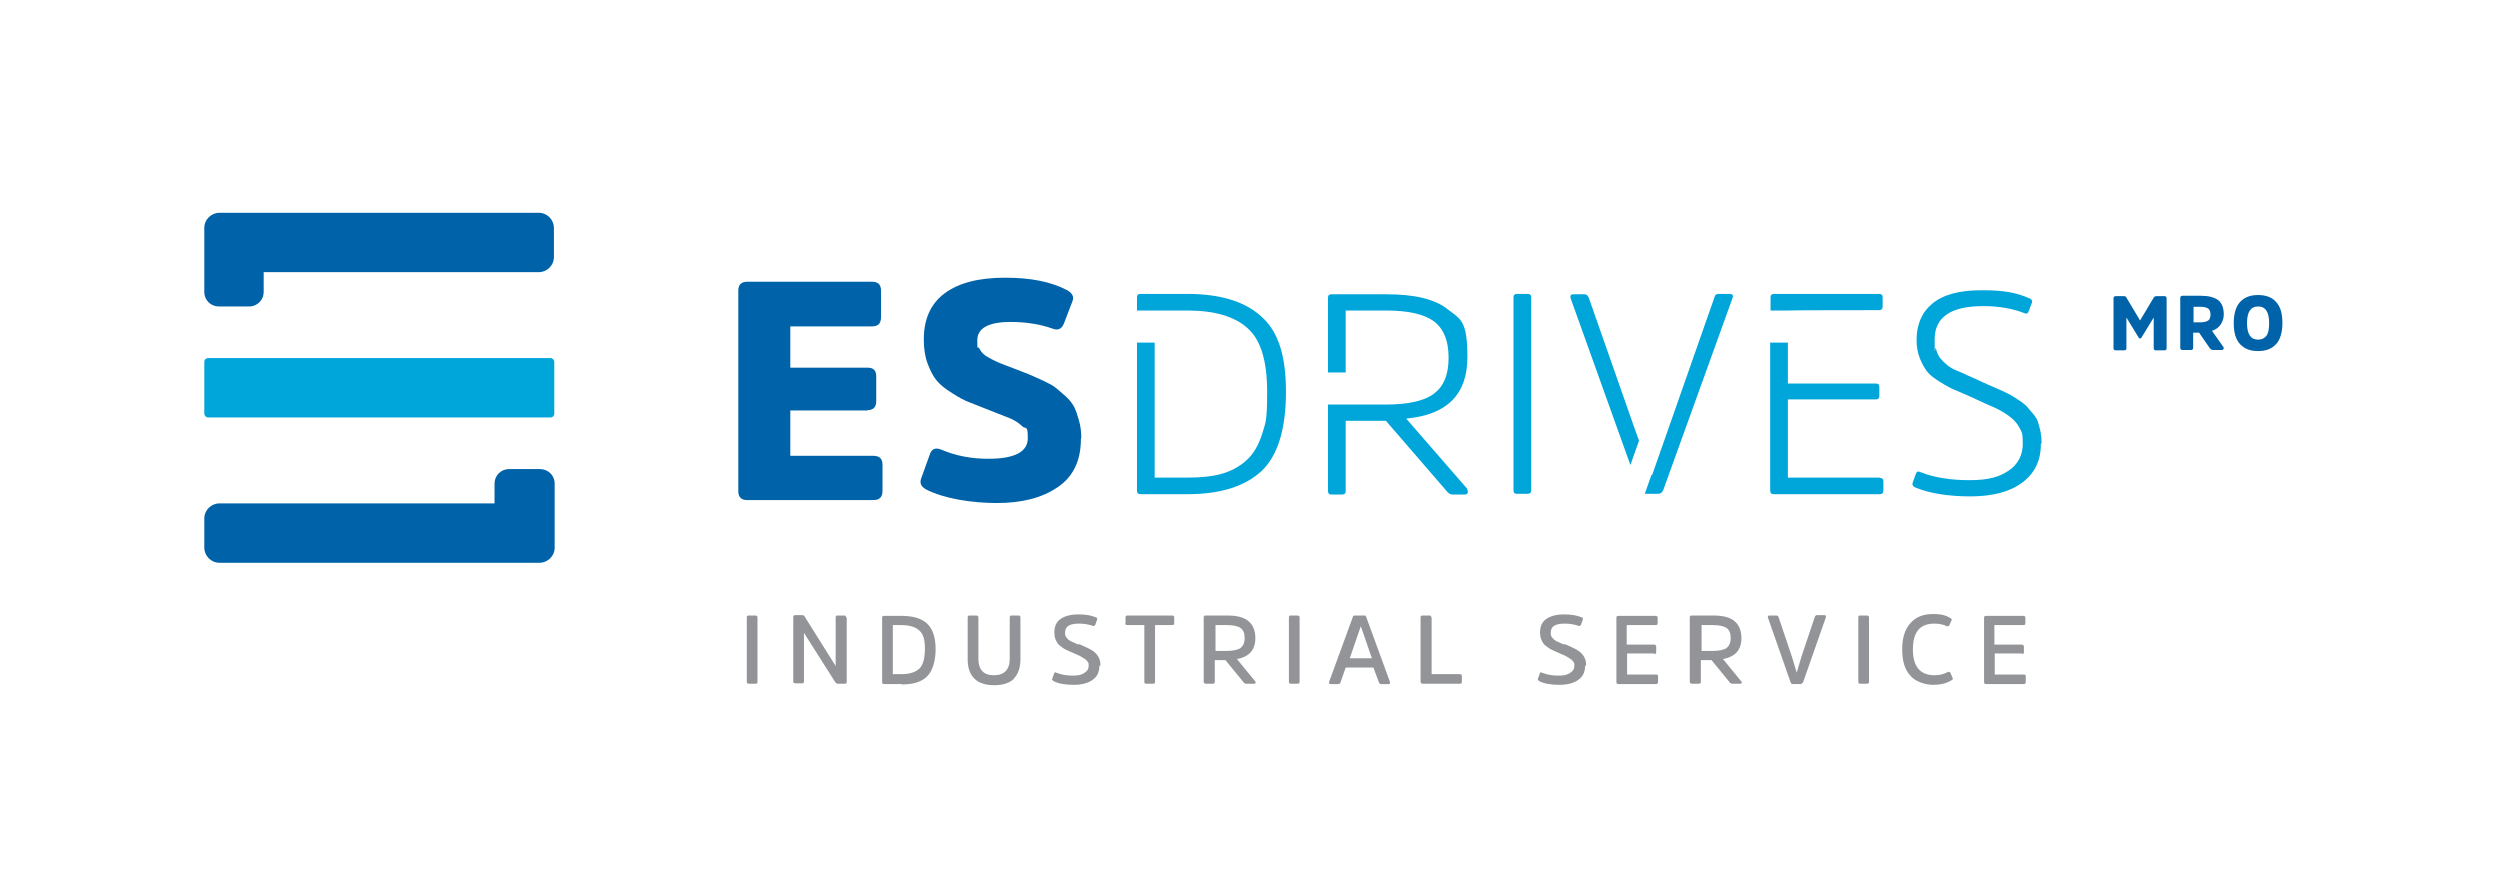 <?xml version="1.0" encoding="UTF-8"?> <svg xmlns="http://www.w3.org/2000/svg" id="Layer_1" version="1.2" viewBox="0 0 677.9 242.3"><g><path d="M580.4,91.8c-.2,0-.4,0-.5-.3l-3.3-5.4v8.3c0,.4-.2.6-.6.6h-2.3c-.4,0-.6-.2-.6-.6v-13.5c0-.4.2-.6.6-.6h2.2c.3,0,.6.1.7.4l3.7,6.2,3.7-6.2c.1-.2.4-.4.7-.4h2.2c.4,0,.6.2.6.6v13.5c0,.4-.2.6-.6.6h-2.3c-.4,0-.6-.2-.6-.6v-8.3l-3.3,5.4c-.1.2-.3.3-.5.3Z" fill="#0062a8"></path><path d="M591.9,80.2h4.9c2.1,0,3.6.4,4.7,1.2,1,.8,1.5,2.1,1.5,3.9s-1.1,3.8-3.2,4.4l3.1,4.4c.1.2.2.4,0,.5,0,.2-.2.3-.4.3h-2.4c-.4,0-.7-.2-.9-.5l-2.9-4.2h-1.6v4.1c0,.4-.2.6-.6.6h-2.3c-.4,0-.6-.2-.6-.6v-13.5c0-.4.2-.6.6-.6ZM594.8,87.4h1.9c1,0,1.6-.2,2.1-.5.4-.3.6-.9.6-1.6s-.2-1.3-.6-1.6c-.4-.3-1.1-.5-2-.5h-2v4.1Z" fill="#0062a8"></path><path d="M612.3,80c2.1,0,3.8.6,4.9,1.9,1.2,1.3,1.7,3.2,1.7,5.7s-.6,4.5-1.7,5.7c-1.2,1.3-2.8,1.9-4.9,1.9s-3.7-.6-4.9-1.9c-1.2-1.3-1.7-3.2-1.7-5.7s.6-4.5,1.7-5.7c1.2-1.3,2.8-1.9,4.9-1.9ZM612.3,92.1c1,0,1.8-.4,2.3-1.1.5-.7.7-1.9.7-3.4,0-3-1-4.5-3-4.5s-3,1.5-3,4.5,1,4.5,3,4.5Z" fill="#0062a8"></path></g><path d="M410.4,132.9v-52.3c0-.6.3-.9.9-.9h2.9c.7,0,1,.3,1,.9v52.3c0,.7-.3,1-1,1h-2.9c-.6,0-.9-.3-.9-1Z" fill="#00a5da"></path><path d="M553.4,120.5c0,4.4-1.7,7.9-5.1,10.4-3.4,2.5-8.1,3.7-14,3.7s-11.1-.8-14.9-2.4c-.7-.3-.9-.7-.8-1.2l.9-2.5c.2-.6.6-.8,1.2-.5,3.7,1.5,8.2,2.2,13.4,2.2s8.1-.9,10.6-2.6,3.8-4.2,3.8-7.3-.3-3.1-.9-4.3c-.6-1.2-1.6-2.3-3-3.3-1.4-1-2.7-1.7-3.8-2.2-1.2-.5-2.8-1.2-4.9-2.2-.1,0-.3-.1-.4-.2-.1,0-.2-.1-.4-.2-.1,0-.3-.1-.5-.2-2.1-.9-3.6-1.6-4.6-2-1-.4-2.3-1.1-3.9-2.1-1.6-1-2.8-1.9-3.5-2.8-.7-.9-1.4-2.1-2-3.6-.6-1.5-.9-3.1-.9-5,0-4.2,1.4-7.5,4.3-9.9,2.9-2.4,7.3-3.6,13.4-3.6s9.5.7,12.9,2.2c.6.2.8.6.7,1.1l-.9,2.4c-.2.6-.6.8-1.2.5-3.1-1.2-6.8-1.9-11.1-1.9-8.8,0-13.2,3-13.2,9s.1,1.7.3,2.4c.2.7.4,1.4.7,1.9.2.5.7,1.1,1.3,1.7.6.6,1.1,1,1.5,1.3.4.3,1,.7,2,1.1.9.4,1.6.7,2.1.9.4.2,1.2.6,2.4,1.1,1.2.5,2,.9,2.4,1.1,1.6.7,2.5,1.1,2.7,1.2.2.1,1.1.5,2.5,1.1,1.4.6,2.3,1.1,2.7,1.3s1.1.7,2.2,1.4c1.1.7,1.8,1.3,2.2,1.7.3.4.9,1.1,1.6,1.9.7.8,1.2,1.6,1.4,2.3.2.7.5,1.6.7,2.6.2,1,.3,2.1.3,3.1Z" fill="#00a5da"></path><g><path d="M235.3,111.3h-21v12.3h22.5c1.7,0,2.5.8,2.5,2.4v7.1c0,1.7-.8,2.5-2.5,2.5h-34.2c-1.6,0-2.4-.8-2.4-2.4v-54.4c0-1.6.8-2.4,2.4-2.4h33.9c1.6,0,2.4.8,2.4,2.4v7.2c0,1.7-.8,2.5-2.4,2.5h-22.2v11.2h21c1.6,0,2.3.8,2.3,2.4v6.7c0,1.6-.8,2.4-2.3,2.4Z" fill="#0062a8"></path><path d="M293.1,119c0,5.9-2.1,10.3-6.3,13.1-4.2,2.9-9.7,4.3-16.5,4.3s-14.4-1.2-19.2-3.7c-1.3-.7-1.8-1.7-1.3-3l2.3-6.4c.5-1.6,1.5-2,3.1-1.4,3.9,1.7,8.2,2.5,12.8,2.5,7.2,0,10.7-1.9,10.7-5.6s-.5-2.3-1.5-3.2c-1-1-2.2-1.7-3.4-2.2-1.2-.5-3.1-1.2-5.6-2.2-2.2-.9-4-1.6-5.3-2.1-1.4-.5-3-1.4-4.7-2.5-1.8-1.1-3.2-2.2-4.2-3.4-1-1.2-1.8-2.8-2.5-4.7-.7-1.9-1-4.1-1-6.5,0-5.5,1.9-9.7,5.7-12.5,3.8-2.8,9.2-4.2,16.3-4.2s12.5,1.1,16.9,3.4c1.4.8,1.9,1.8,1.4,3l-2.3,6c-.6,1.5-1.6,2-3.1,1.4-3.4-1.2-7.2-1.8-11.4-1.8-6,0-9,1.7-9,5s.2,1.4.5,2.1c.4.7.7,1.2,1.2,1.6.4.4,1.2.9,2.2,1.4,1.1.6,2,1,2.6,1.2.7.3,1.8.7,3.4,1.3,2,.8,3.4,1.3,4.1,1.6s1.9.8,3.6,1.6c1.7.8,2.9,1.4,3.6,2,.7.6,1.6,1.3,2.7,2.3,1.1,1,1.9,2,2.4,3,.5,1,.9,2.3,1.3,3.7s.6,3,.6,4.6Z" fill="#0062a8"></path></g><rect x="55.4" y="97.1" width="94.9" height="16.1" rx="1" ry="1" transform="translate(205.7 210.3) rotate(-180)" fill="#00a5da"></rect><path d="M146.3,127.2h-8.3c-2.2,0-3.9,1.8-3.9,3.9v5.4H59.5c-2.2,0-4.1,1.8-4.1,4.1v7.9c0,2.2,1.8,4.1,4.1,4.1h86.8c2.2,0,4.1-1.8,4.1-4.1v-17.4c0-2.2-1.8-3.9-3.9-3.9Z" fill="#0062a8"></path><path d="M146.2,57.7H59.5c-2.2,0-4.1,1.8-4.1,4.1v17.4c0,2.2,1.8,3.9,3.9,3.9h8.3c2.2,0,3.9-1.8,3.9-3.9v-5.4h74.6c2.2,0,4.1-1.8,4.1-4.1v-7.9c0-2.2-1.8-4.1-4.1-4.1Z" fill="#0062a8"></path><path d="M397.9,132.6l-16.6-19.1c11.1-1,16.6-6.6,16.6-16.6s-1.8-10.3-5.3-13c-3.5-2.8-9-4.1-16.6-4.1h-14.9c-.7,0-1,.3-1,.9v20.3h4.8v-16.8h11c6,0,10.4,1,13,3,2.6,2,3.9,5.2,3.9,9.8s-1.3,7.7-3.9,9.7c-2.6,2-7,3-13.2,3h-10.8s-4.8,0-4.8,0v23.4c0,.7.3,1,1,1h2.8c.7,0,1-.3,1-1v-19h10.9l16.6,19.2c.4.5.9.8,1.5.8h3.3c.4,0,.7-.2.8-.5.1-.3,0-.6-.2-.9Z" fill="#00a5da"></path><g><path d="M444.4,119.4l-1.4-3.9-12.2-34.8c-.3-.6-.6-.9-1.1-.9h-3.1c-.7,0-.9.4-.7,1.1l16.2,45.2,2.3-6.5Z" fill="#00a5da"></path><path d="M469.1,79.7h-3.1c-.6,0-1,.3-1.1.9l-12.2,34.8-4.7,13.4h-.2s-1.8,5.1-1.8,5.1c0,0,0,0,0,0h3.6c.7,0,1.1-.3,1.4-1l18.8-52.1c.3-.7,0-1.1-.8-1.1Z" fill="#00a5da"></path></g><path d="M341.9,85.7c-4.5-4-11.1-6-19.9-6h-12.8c-.6,0-.9.3-.9.9v3.6h4.8s8.9,0,8.9,0c7.3,0,12.8,1.6,16.3,4.8,3.6,3.2,5.3,8.9,5.3,17.3s-.5,8.4-1.4,11.5c-1,3.1-2.4,5.4-4.3,7.1-1.9,1.7-4.2,2.9-6.7,3.6-2.5.7-5.6,1-9.1,1h-9v-36.6h-4.8v40.1c0,.7.3,1,1,1h12.8c8.8,0,15.4-2.1,19.9-6.2,4.4-4.1,6.7-11.3,6.7-21.5s-2.2-16.5-6.7-20.5Z" fill="#00a5da"></path><g><path d="M509.7,129.5h-24.9v-21.2h23.9c.6,0,.9-.3.9-1v-2.3c0-.7-.3-1-.9-1h-23.9v-11.1h-4.8v40.1c0,.7.3,1,1,1h28.7c.7,0,1-.3,1-1v-2.5c0-.6-.3-.9-1-.9Z" fill="#00a5da"></path><path d="M484.8,84.2h0c0-.1,24.7-.1,24.7-.1.7,0,1-.3,1-1v-2.5c0-.6-.3-.9-1-.9h-28.5c-.6,0-.9.3-.9.9v3.6h4.8Z" fill="#00a5da"></path></g><g><path d="M202.5,184.9v-17.5c0-.4.2-.5.5-.5h1.8c.4,0,.6.2.6.5v17.5c0,.4-.2.5-.6.5h-1.8c-.3,0-.5-.2-.5-.5Z" fill="#929497"></path><path d="M229.6,167.4v17.5c0,.4-.2.5-.5.5h-1.9c-.3,0-.5-.1-.7-.4l-8.5-13.4v13.2c0,.4-.2.5-.5.5h-1.8c-.4,0-.6-.2-.6-.5v-17.5c0-.4.2-.5.6-.5h1.8c.3,0,.6.1.7.4l8.4,13.4v-13.2c0-.4.2-.5.5-.5h1.8c.4,0,.5.2.5.5Z" fill="#929497"></path><path d="M244.6,185.5h-4.8c-.4,0-.6-.2-.6-.5v-17.5c0-.4.2-.5.5-.5h4.8c3.1,0,5.4.7,6.9,2.1,1.5,1.4,2.3,3.7,2.3,6.9s-.8,5.9-2.3,7.4c-1.5,1.5-3.8,2.2-6.9,2.2ZM244.5,169.5h-2.4v13.3h2.4c2.1,0,3.7-.5,4.8-1.5,1-1,1.5-2.8,1.5-5.4s-.5-4.1-1.6-5c-1-.9-2.6-1.4-4.8-1.4Z" fill="#929497"></path><path d="M275,184c-1.2,1.2-3,1.8-5.4,1.8s-4.2-.6-5.4-1.8c-1.2-1.2-1.8-2.9-1.8-5.2v-11.4c0-.4.2-.5.5-.5h1.8c.4,0,.6.2.6.5v11.2c0,3,1.4,4.5,4.2,4.5s4.3-1.5,4.3-4.5v-11.2c0-.4.2-.5.5-.5h1.9c.3,0,.5.2.5.5v11.4c0,2.2-.6,4-1.8,5.2Z" fill="#929497"></path><path d="M298.1,180.6c0,1.7-.6,2.9-1.9,3.8s-3,1.3-5.1,1.3-4.1-.3-5.4-1c-.3-.2-.5-.4-.4-.6l.5-1.4c.1-.4.3-.5.6-.3,1.3.5,2.7.8,4.4.8s2.4-.2,3.2-.7,1.2-1.1,1.2-1.9,0-.8-.3-1.2c-.2-.3-.5-.6-1-.9s-.9-.5-1.2-.7c-.3-.1-.9-.4-1.6-.7-.7-.3-1.2-.5-1.6-.7-.4-.2-.9-.4-1.4-.8s-1-.7-1.2-1c-.3-.4-.5-.8-.7-1.3-.2-.5-.3-1.1-.3-1.8,0-1.6.5-2.8,1.6-3.6,1.1-.8,2.7-1.3,4.9-1.3s3.5.3,4.8.8c.3.1.4.4.3.6l-.5,1.4c-.1.3-.4.4-.7.3-1.1-.4-2.4-.6-3.7-.6s-2.3.2-2.9.6c-.6.4-.9,1-.9,1.9s.2,1,.5,1.4c.3.4.7.7,1.1.9.4.2,1,.4,1.8.8,0,0,.1,0,.2,0,0,0,0,0,.1,0,0,0,.1,0,.2,0,1.9.8,3.1,1.4,3.8,1.9,1.3,1,1.9,2.2,1.9,3.8Z" fill="#929497"></path><path d="M305.2,169v-1.6c0-.4.2-.5.5-.5h12.1c.4,0,.6.2.6.5v1.6c0,.4-.2.5-.6.5h-4.6v15.4c0,.4-.2.5-.6.5h-1.8c-.4,0-.5-.2-.5-.5v-15.4h-4.6c-.4,0-.6-.2-.6-.5Z" fill="#929497"></path><path d="M327.2,166.9h5.6c2.6,0,4.5.5,5.7,1.5s1.9,2.5,1.9,4.6c0,3.3-1.7,5.1-5,5.7l5,6.1c.1.1.2.3,0,.4,0,.2-.2.2-.4.2h-2c-.3,0-.6-.1-.8-.4l-4.9-6h-2.9v5.9c0,.4-.2.5-.6.5h-1.8c-.4,0-.6-.2-.6-.5v-17.5c0-.4.2-.5.6-.5ZM329.5,176.5h3.2c1.7,0,3-.3,3.7-.8.7-.6,1.1-1.4,1.1-2.7s-.4-2.2-1.1-2.7c-.7-.5-1.9-.8-3.6-.8h-3.2v7Z" fill="#929497"></path><path d="M349.5,184.9v-17.5c0-.4.2-.5.5-.5h1.8c.4,0,.6.2.6.5v17.5c0,.4-.2.5-.6.5h-1.8c-.3,0-.5-.2-.5-.5Z" fill="#929497"></path><path d="M367.6,166.9h2.3c.2,0,.4,0,.4.1s.2.2.2.4l6.4,17.5c0,.2,0,.3,0,.4,0,.1-.2.2-.4.2h-2c-.3,0-.5-.2-.6-.5l-1.5-4h-7.5l-1.4,4c-.1.3-.3.5-.6.5h-2.1c-.2,0-.3,0-.4-.2,0-.1,0-.3,0-.4l6.4-17.5c0-.2.1-.3.2-.4,0,0,.2-.1.4-.1ZM365.9,178.5h6.1l-3-8.7h0l-3,8.7Z" fill="#929497"></path><path d="M388.2,167.4v15.4h7.6c.4,0,.6.2.6.5v1.6c0,.4-.2.5-.6.5h-10c-.4,0-.6-.2-.6-.5v-17.5c0-.4.2-.5.6-.5h1.8c.4,0,.5.2.5.5Z" fill="#929497"></path><path d="M429.8,180.6c0,1.7-.6,2.9-1.9,3.8s-3,1.3-5.1,1.3-4.1-.3-5.4-1c-.3-.2-.5-.4-.4-.6l.5-1.4c.1-.4.3-.5.6-.3,1.3.5,2.7.8,4.4.8s2.4-.2,3.2-.7,1.2-1.1,1.2-1.9,0-.8-.3-1.2c-.2-.3-.5-.6-1-.9s-.9-.5-1.2-.7c-.3-.1-.9-.4-1.6-.7-.7-.3-1.2-.5-1.6-.7-.4-.2-.9-.4-1.4-.8s-1-.7-1.2-1c-.3-.4-.5-.8-.7-1.3-.2-.5-.3-1.1-.3-1.8,0-1.6.5-2.8,1.6-3.6,1.1-.8,2.7-1.3,4.9-1.3s3.5.3,4.8.8c.3.1.4.4.3.6l-.5,1.4c-.1.3-.4.4-.7.3-1.1-.4-2.4-.6-3.7-.6s-2.3.2-2.9.6c-.6.4-.9,1-.9,1.9s.2,1,.5,1.4c.3.4.7.7,1.1.9.4.2,1,.4,1.8.8,0,0,.1,0,.2,0,0,0,0,0,.1,0,0,0,.1,0,.2,0,1.9.8,3.1,1.4,3.8,1.9,1.3,1,1.9,2.2,1.9,3.8Z" fill="#929497"></path><path d="M448.7,177.2h-7.5v5.7h7.9c.4,0,.5.2.5.5v1.5c0,.4-.2.6-.5.6h-10.2c-.4,0-.6-.2-.6-.5v-17.5c0-.4.2-.5.5-.5h10.1c.4,0,.6.2.6.5v1.5c0,.4-.2.5-.6.5h-7.8v5.3h7.5c.3,0,.5.2.5.6v1.4c0,.4-.2.6-.5.6Z" fill="#929497"></path><path d="M459,166.9h5.6c2.6,0,4.5.5,5.7,1.5s1.9,2.5,1.9,4.6c0,3.3-1.7,5.1-5,5.7l5,6.1c.1.1.2.3,0,.4,0,.2-.2.2-.4.2h-2c-.3,0-.6-.1-.8-.4l-4.9-6h-2.9v5.9c0,.4-.2.5-.6.5h-1.8c-.4,0-.6-.2-.6-.5v-17.5c0-.4.2-.5.6-.5ZM461.3,176.5h3.2c1.7,0,3-.3,3.7-.8.7-.6,1.1-1.4,1.1-2.7s-.4-2.2-1.1-2.7c-.7-.5-1.9-.8-3.6-.8h-3.2v7Z" fill="#929497"></path><path d="M488.5,185.5h-2.4c-.3,0-.5-.2-.6-.6l-6.1-17.4c-.1-.4,0-.6.4-.6h1.9c.3,0,.5.2.6.5l3.6,10.7,1.3,4.3h0l1.3-4.4,3.6-10.7c.1-.3.3-.5.6-.5h2c.4,0,.5.2.4.6l-6.1,17.4c-.1.4-.4.6-.7.6Z" fill="#929497"></path><path d="M503.9,184.9v-17.5c0-.4.2-.5.5-.5h1.8c.4,0,.6.2.6.5v17.5c0,.4-.2.5-.6.5h-1.8c-.3,0-.5-.2-.5-.5Z" fill="#929497"></path><path d="M524.7,183.1c1.3,0,2.4-.3,3.5-.9.3-.1.6,0,.7.3l.6,1.4c.1.2,0,.4-.4.6-1.3.8-2.9,1.2-4.9,1.2s-4.8-.8-6.2-2.5c-1.5-1.6-2.2-4-2.2-7.1s.7-5.4,2.2-7.1,3.5-2.5,6.1-2.5,3.5.4,4.8,1.1c.3.2.4.4.3.6l-.6,1.3c-.1.3-.4.4-.7.3-1-.5-2.2-.7-3.4-.7-3.9,0-5.8,2.3-5.8,7s2,7,5.9,7Z" fill="#929497"></path><path d="M548.4,177.2h-7.5v5.7h7.9c.4,0,.5.2.5.5v1.5c0,.4-.2.6-.5.6h-10.2c-.4,0-.6-.2-.6-.5v-17.5c0-.4.2-.5.5-.5h10.1c.4,0,.6.2.6.5v1.5c0,.4-.2.5-.6.5h-7.8v5.3h7.5c.3,0,.5.2.5.6v1.4c0,.4-.2.6-.5.6Z" fill="#929497"></path></g></svg> 